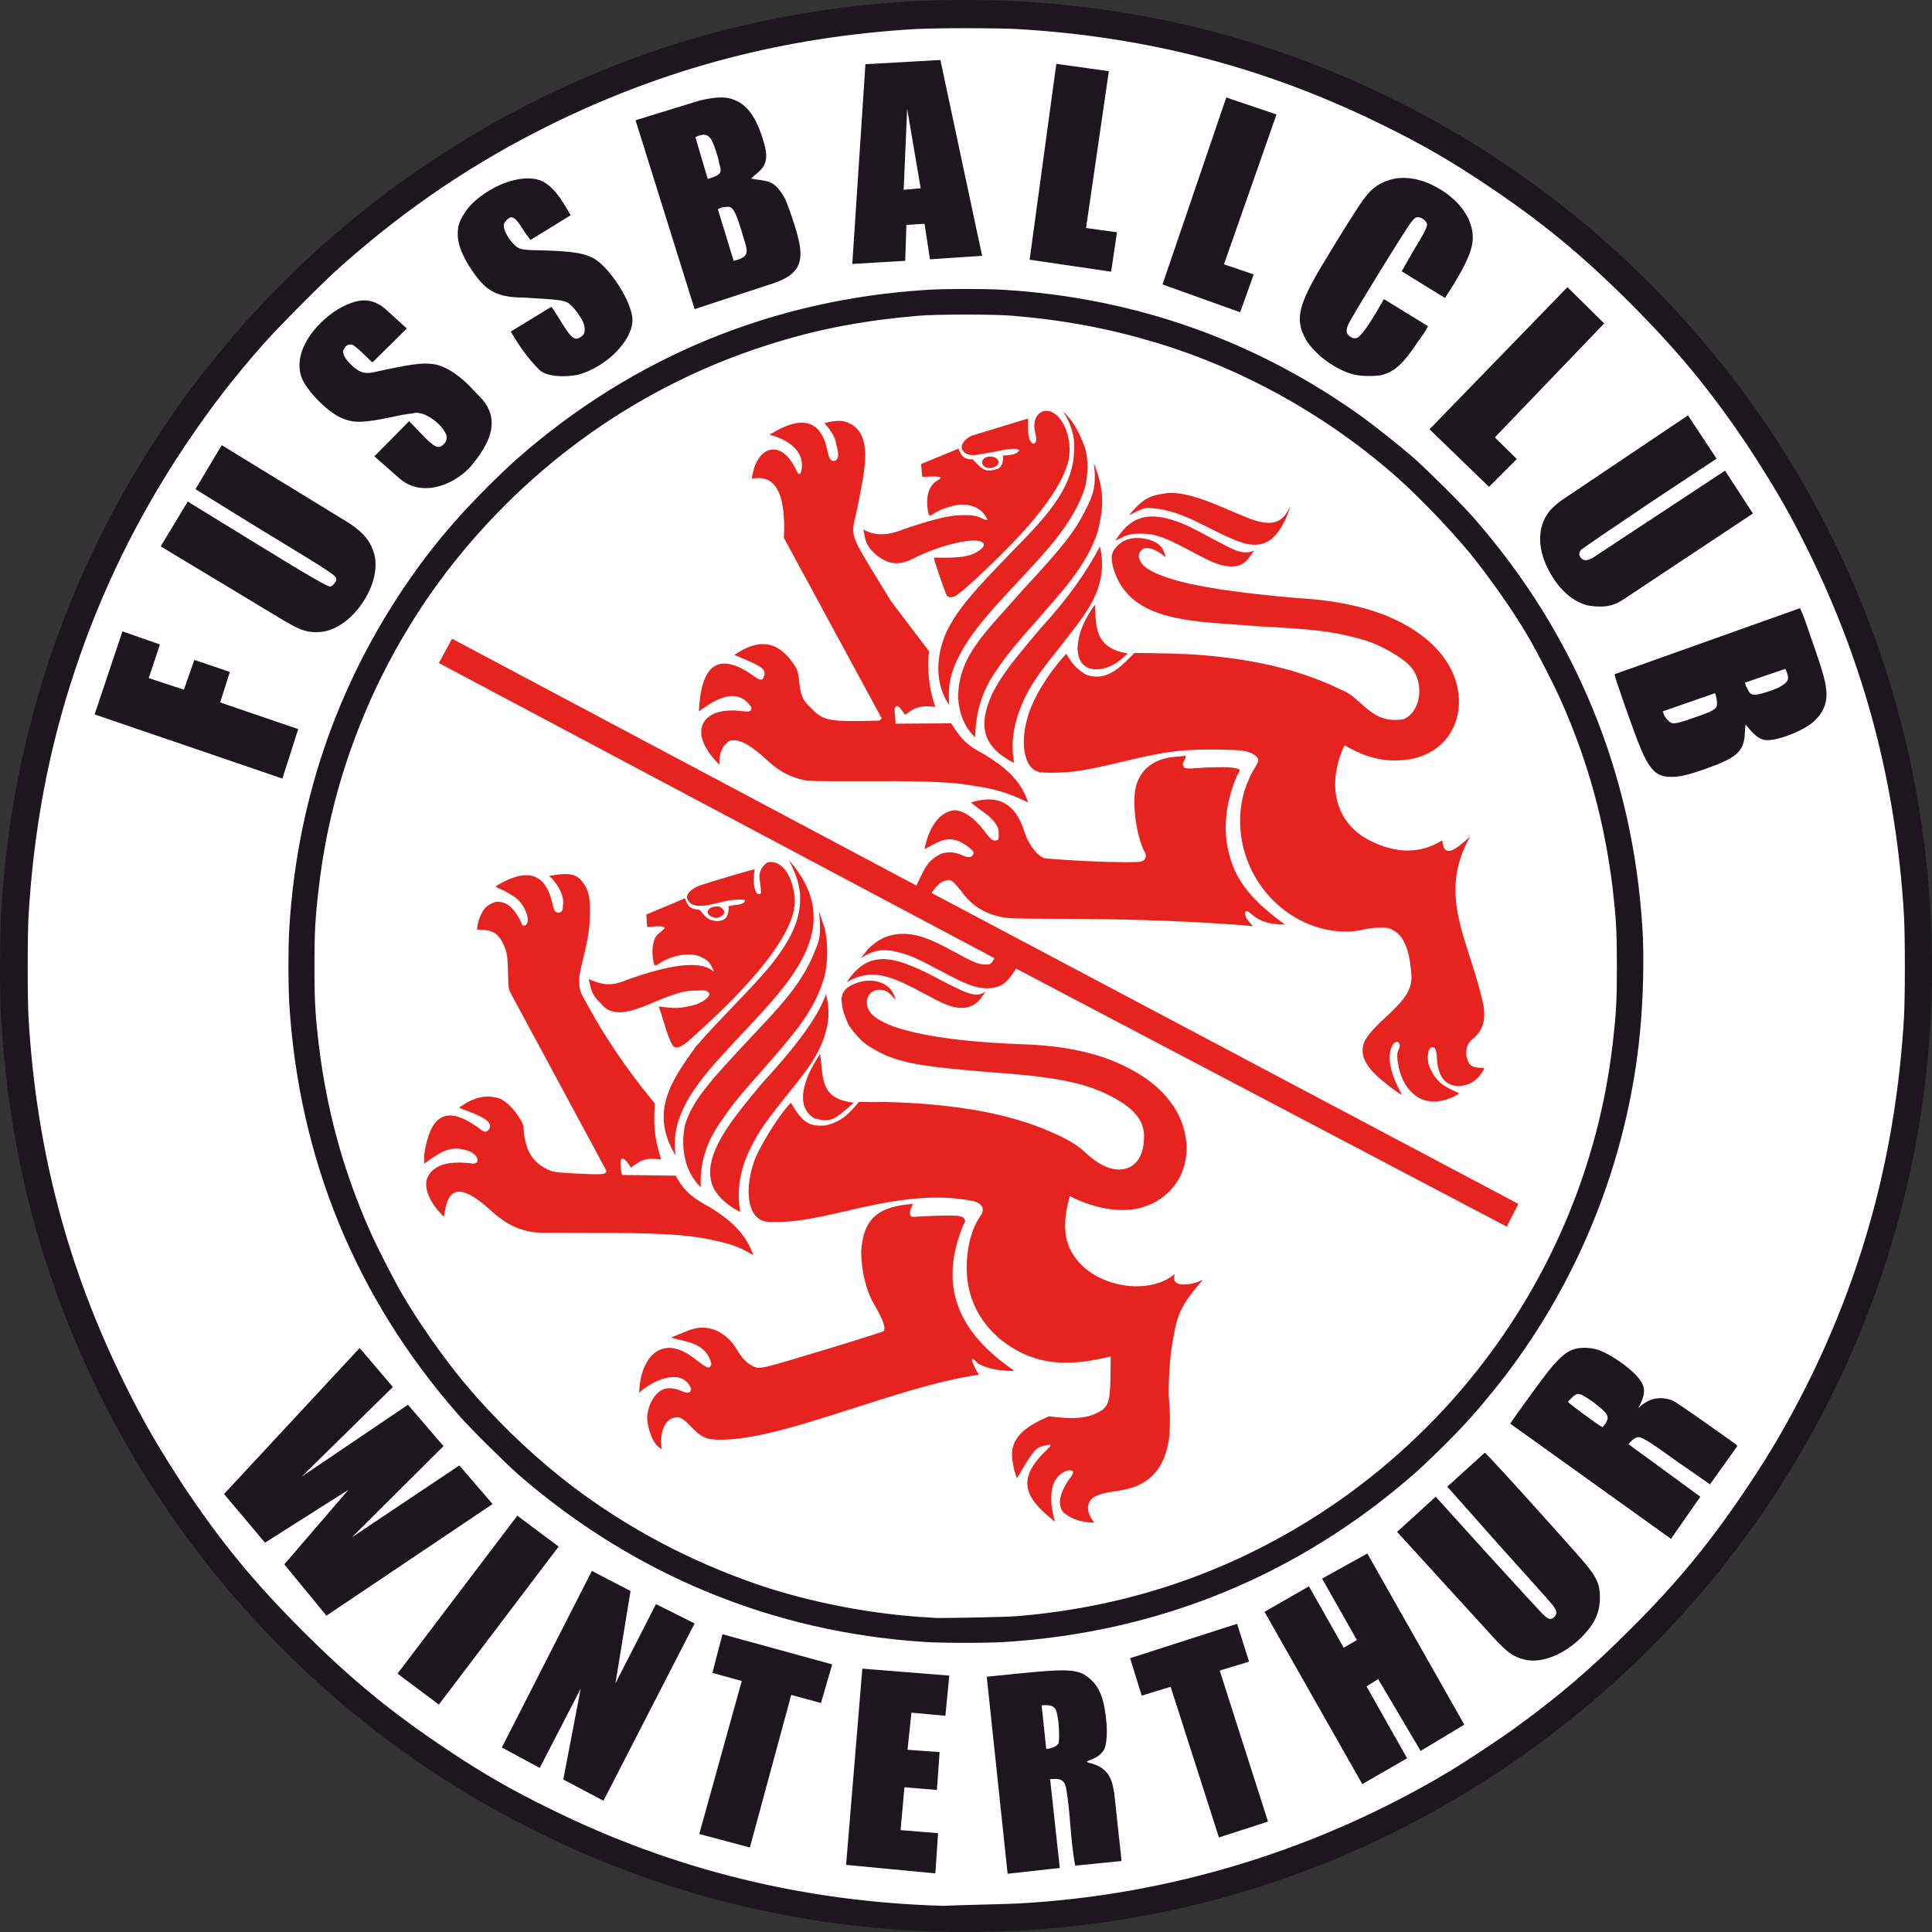 <svg width="50" height="50" viewBox="0 0 50 50" fill="none" xmlns="http://www.w3.org/2000/svg">
<rect x="0" y="0" width="50" height="50" fill="#333333" stroke="none"/>
<g clip-path="url(#clip0_4515_9811)">
<path d="M49.785 24.978C49.785 38.685 38.686 49.803 24.997 49.803C11.308 49.803 0.209 38.685 0.209 24.978C0.209 11.27 11.308 0.153 24.997 0.153C38.686 0.153 49.785 11.27 49.785 24.978Z" fill="white"/>
<path d="M13.398 39.225L14.448 40.025L13.398 39.225ZM27.506 39.125C27.326 38.865 27.506 38.525 27.666 38.285C27.817 38.105 27.806 38.035 27.637 38.055C27.077 38.225 27.177 38.975 27.306 39.385C26.617 38.835 26.277 38.385 26.957 37.655C27.206 37.405 27.317 37.335 26.947 37.435C26.717 37.495 26.507 37.975 26.317 38.255C26.207 37.975 26.167 37.635 26.207 37.475C26.317 37.005 26.857 36.785 27.147 36.655C27.686 36.715 28.157 36.755 28.546 36.475C28.746 36.305 28.736 36.035 28.746 35.105C27.826 35.325 26.857 35.435 25.897 34.666C25.307 34.176 25.027 33.546 25.017 32.826C25.017 32.366 25.107 31.866 25.367 31.476C25.497 31.296 25.437 31.156 25.197 31.086C24.097 30.856 22.947 31.096 21.877 31.346C20.987 31.556 20.537 31.626 20.047 31.626C19.767 31.626 19.677 31.596 19.547 31.456C19.327 31.196 19.317 30.626 19.517 30.056C19.617 29.757 20.097 28.927 20.467 28.537C20.767 29.047 20.927 29.157 21.357 29.127C21.727 29.047 21.947 28.867 22.227 28.517C22.707 28.527 22.847 28.517 22.847 28.517C24.687 28.557 26.137 28.817 27.227 29.307C27.646 29.487 27.866 29.627 28.076 29.817C28.416 30.137 28.716 30.276 28.996 30.267C29.436 30.236 29.596 29.857 29.606 29.467C29.636 29.037 29.366 28.747 29.026 28.527C28.526 28.217 28.047 28.047 27.326 27.927C26.897 27.857 26.557 27.817 25.617 27.747C24.017 27.617 23.477 27.537 22.937 27.317C22.407 27.067 22.277 26.957 21.967 26.537C21.857 26.277 21.787 26.147 21.777 25.827C21.807 25.717 21.817 25.657 21.937 25.557C22.407 25.238 23.067 25.347 23.177 25.877C22.977 25.637 22.887 25.607 22.717 25.617C22.477 25.647 22.367 25.887 22.477 26.127C22.717 26.617 24.197 26.947 26.507 27.027C27.587 27.067 28.466 27.257 29.196 27.637C30.126 28.107 30.656 28.817 30.706 29.617C30.756 30.496 30.156 31.196 29.266 31.306C28.566 31.376 27.896 31.066 27.686 30.956C27.407 31.936 27.637 32.436 28.096 32.836C28.836 33.426 29.916 33.406 30.406 32.966C30.256 33.386 30.926 33.236 31.136 33.116C30.436 33.906 30.456 34.136 30.316 34.906C30.266 35.266 30.226 36.005 30.256 36.245C30.286 36.535 30.286 37.055 30.246 37.285C30.146 37.905 29.846 38.305 29.346 38.485C29.256 38.515 29.086 38.555 28.986 38.575C28.516 38.635 28.306 38.705 28.216 38.835C28.096 39.025 28.177 39.215 28.317 39.405C27.947 39.405 27.677 39.285 27.506 39.125ZM16.747 36.705C16.767 36.335 16.947 36.045 17.167 35.955C17.297 35.905 17.457 35.925 17.627 35.995C17.797 36.075 17.877 36.055 17.887 35.945C17.697 35.435 17.017 35.625 16.537 36.045C16.557 35.815 16.577 35.595 16.687 35.355C16.807 35.096 16.967 34.946 17.197 34.896C17.417 34.846 17.677 34.936 17.957 35.145C18.297 35.416 18.357 35.435 18.397 35.336C18.417 35.295 18.407 35.266 18.377 35.185C18.197 34.726 17.667 34.716 17.367 34.616C17.717 34.476 17.857 34.396 18.067 34.366C18.447 34.316 18.837 34.526 19.077 34.936C19.187 35.136 19.337 35.285 19.467 35.346C19.667 35.446 19.637 35.446 21.297 34.946C22.137 34.696 22.837 34.466 22.857 34.456C22.937 34.386 22.867 34.176 22.617 33.746C22.417 33.406 22.287 32.876 22.287 32.386C22.347 31.506 22.747 31.226 23.627 31.156C23.517 31.386 23.547 31.436 23.577 31.476C23.607 31.506 23.677 31.486 24.147 31.466C24.767 31.446 24.907 31.456 24.957 31.546C24.987 31.596 24.987 31.606 24.937 31.686C24.267 33.296 24.807 34.486 26.237 35.465C26.247 35.495 25.957 35.475 25.787 35.446C25.557 35.406 25.377 35.336 25.287 35.266C25.017 34.966 25.227 35.435 25.337 35.575C23.067 35.905 19.957 37.425 18.377 37.245C17.987 37.165 17.867 36.805 17.587 36.685C17.127 36.625 17.067 37.255 17.127 37.505C16.877 37.385 16.767 36.955 16.747 36.705ZM18.367 32.076C17.707 31.946 17.057 31.906 15.238 31.906C14.058 31.906 13.868 31.906 13.718 31.876C13.328 31.796 13.038 31.636 12.678 31.306C12.008 30.696 11.638 30.686 11.528 31.276C11.488 31.476 11.528 31.286 11.488 31.486C11.118 31.146 10.958 30.726 11.058 30.486C11.188 30.177 11.558 30.017 12.258 30.116C12.458 30.087 12.338 29.847 12.098 29.777C11.678 29.647 11.458 29.767 10.978 30.116C10.978 29.827 10.958 30.017 10.998 29.767C11.168 28.807 11.598 28.627 12.368 29.177C12.458 29.237 12.548 29.347 12.638 29.247C12.838 29.007 12.338 28.847 11.878 28.667C12.208 28.427 12.568 28.287 12.968 28.447C13.128 28.527 13.318 28.727 13.448 28.937C13.538 29.087 13.548 29.117 13.558 29.287C13.608 29.817 13.818 30.127 14.248 30.297C14.358 30.337 14.488 30.357 15.277 30.387C15.588 30.396 15.688 30.387 15.697 30.306L13.208 25.687C13.158 25.597 13.158 25.557 13.148 25.177C13.138 24.738 13.118 24.608 13.008 24.398C12.898 24.178 12.758 24.078 12.508 24.068L12.348 24.058C12.358 23.858 12.428 23.678 12.538 23.518C12.608 23.428 12.788 23.328 12.888 23.338C12.988 23.338 13.108 23.378 13.198 23.458C13.278 23.518 13.448 23.748 13.488 23.878C13.518 23.968 13.568 23.978 13.618 23.928C13.728 23.818 13.598 23.458 13.388 23.268C13.318 23.208 13.188 23.128 13.058 23.058C12.938 22.998 12.828 22.958 12.828 22.948C12.848 22.908 13.138 22.758 13.298 22.708C13.808 22.538 14.128 22.738 14.278 23.308C14.298 23.398 14.328 23.498 14.338 23.528C14.358 23.608 14.448 23.648 14.518 23.598C14.558 23.568 14.568 23.548 14.568 23.438C14.628 23.128 14.338 22.768 14.208 22.668C14.838 22.558 14.968 22.638 15.158 22.948C15.248 23.128 15.268 23.268 15.268 23.618C15.268 23.988 15.217 24.308 15.088 24.828C14.988 25.218 14.978 25.347 14.998 25.527C15.018 25.677 15.038 25.717 15.248 26.087C15.668 26.857 16.258 27.717 16.817 28.397L16.947 28.557C16.897 29.297 16.977 29.527 17.107 30.006C16.607 29.937 16.507 30.107 16.328 30.216C15.998 29.697 16.038 30.177 16.098 30.407L17.487 30.427C17.727 30.876 18.007 31.046 18.377 31.246C19.007 31.636 19.327 31.996 19.497 32.486C19.067 32.216 18.767 32.166 18.367 32.076ZM26.297 25.067C26.117 25.337 25.987 25.567 25.557 25.577C25.257 25.577 25.017 25.487 24.327 25.117C23.707 24.788 23.477 24.688 23.177 24.628C22.847 24.548 22.597 24.588 22.277 24.798C22.447 24.598 22.437 24.568 22.577 24.458C22.847 24.238 23.097 24.158 23.437 24.168C23.777 24.188 24.087 24.298 24.667 24.618C25.147 24.878 25.287 24.948 25.447 24.957C25.617 24.968 25.637 24.977 25.737 24.798L11.358 17.159L11.698 16.529L23.717 22.918C23.967 22.388 24.017 22.278 24.347 22.098C24.517 22.038 24.717 22.048 24.887 22.128C25.047 22.208 25.157 22.198 25.187 22.108C25.207 22.048 25.197 22.038 25.087 21.938C24.567 21.528 24.307 21.788 23.927 21.978C24.007 21.538 24.247 21.008 24.707 20.968C24.957 20.988 25.207 21.158 25.477 21.508C25.637 21.728 25.697 21.768 25.787 21.748C25.837 21.738 25.847 21.738 25.847 21.598C25.847 21.458 25.837 21.428 25.767 21.318C25.617 21.088 25.367 20.978 25.127 20.768C25.827 20.548 26.277 20.778 26.517 21.538C26.597 21.808 26.817 22.128 27.017 22.208C27.097 22.228 28.646 22.338 29.456 22.308C29.686 22.288 29.686 22.128 29.596 21.998C29.396 21.548 29.306 20.798 29.386 20.408C29.476 19.979 29.776 19.698 30.236 19.609C30.396 19.579 30.556 19.579 30.686 19.559C30.686 19.709 30.556 19.729 30.636 19.849C30.706 19.928 30.886 19.869 31.366 19.858C31.796 19.849 31.886 19.858 31.956 19.878C32.126 19.909 32.106 19.919 32.006 20.088C31.706 20.818 31.596 21.598 31.906 22.408C32.096 22.878 32.416 23.318 33.256 23.928C32.896 23.918 32.676 23.888 32.396 23.668C32.256 23.538 32.216 23.558 32.226 23.668C32.256 23.768 32.236 23.758 32.426 23.968C31.206 23.858 29.356 23.778 27.377 23.778C26.397 23.778 26.147 23.768 25.997 23.748C25.487 23.658 25.137 23.438 24.867 23.048C24.617 22.748 24.607 22.738 24.387 22.818C24.307 22.858 24.177 22.998 24.107 23.108L39.295 31.156L38.996 31.746L26.297 25.067ZM18.487 30.786C18.267 30.366 18.377 29.857 18.837 29.167C19.047 28.857 19.267 28.577 19.737 28.017C20.797 26.867 21.207 26.207 21.377 25.727C21.507 26.247 21.417 26.557 21.327 26.847C21.187 27.257 20.987 27.577 20.427 28.267C19.807 29.037 19.647 29.267 19.447 29.667C19.037 30.447 19.107 31.096 19.157 31.366C18.857 31.216 18.637 31.026 18.487 30.786ZM17.727 29.117C17.917 28.497 18.297 28.057 19.517 26.757C20.077 26.157 20.647 25.587 21.007 24.808C21.187 24.368 21.267 24.308 21.197 23.588C21.377 24.128 21.337 23.988 21.377 24.208C21.397 24.308 21.407 24.488 21.407 24.658C21.407 25.087 21.327 25.417 21.107 25.867C20.877 26.337 20.557 26.757 19.747 27.677C19.157 28.337 18.947 28.597 18.717 28.937C18.257 29.557 18.107 30.137 18.137 30.726C17.717 30.326 17.607 29.697 17.727 29.117ZM18.017 27.077C18.627 26.367 19.307 25.737 19.917 25.017C20.467 24.338 20.707 23.808 20.707 23.268C20.717 22.908 20.577 22.578 20.417 22.258C21.877 23.918 20.557 25.317 19.257 26.697C18.377 27.657 17.287 28.667 17.487 29.907C16.817 28.807 17.337 28.007 18.017 27.077ZM21.087 28.947C20.477 28.597 20.917 27.717 21.227 27.277C21.307 27.927 21.227 28.437 22.097 28.537C21.537 29.037 21.487 29.037 21.087 28.947ZM36.916 28.487C36.516 28.387 36.226 27.987 36.166 27.417C36.156 27.287 36.156 27.247 36.196 27.167C36.226 27.097 36.236 27.057 36.216 27.017C36.186 26.937 36.106 26.947 36.046 27.037C35.886 27.307 35.956 27.747 36.286 28.337C36.136 28.267 35.736 27.947 35.586 27.797C35.266 27.477 35.186 27.197 35.336 26.907C35.626 26.447 36.136 26.167 36.416 25.707C36.526 25.497 36.546 25.377 36.516 25.098C36.456 24.508 36.306 24.198 36.026 24.058C35.936 24.008 35.896 24.008 35.696 24.008C35.536 24.008 35.416 24.028 35.276 24.058C34.796 24.178 34.176 24.088 33.656 23.818C32.486 23.218 31.856 21.848 32.176 20.578C32.236 20.338 32.366 20.038 32.476 19.869C32.526 19.788 32.566 19.709 32.566 19.679C32.566 19.599 32.456 19.509 32.296 19.459C32.156 19.419 32.096 19.409 31.586 19.399C30.616 19.389 30.226 19.429 29.026 19.718C28.067 19.948 27.727 19.998 27.206 19.998C26.937 19.998 26.887 19.988 26.807 19.948C26.457 19.779 26.397 19.069 26.657 18.369C26.967 17.569 27.596 16.919 27.596 16.919C27.756 17.199 27.887 17.329 28.107 17.459C28.636 17.659 29.016 17.249 29.356 16.899C29.866 16.899 30.696 16.919 31.046 16.949C32.306 17.049 33.566 17.289 34.706 17.849C35.256 18.049 35.476 18.769 36.336 18.609C36.696 18.449 36.846 17.899 36.636 17.449C36.556 17.279 36.426 17.149 36.186 16.989C35.796 16.739 35.486 16.599 35.026 16.489C34.446 16.339 33.936 16.279 32.576 16.209C30.956 16.069 29.236 16.149 28.816 14.71C28.746 14.46 28.756 14.33 28.846 14.21C29.116 13.83 29.576 13.92 29.756 13.97C30.006 14.06 30.106 14.16 30.166 14.42C30.006 14.28 29.746 14.13 29.596 14.2C29.486 14.26 29.446 14.36 29.496 14.49C29.566 14.669 29.786 14.809 30.246 14.96C30.906 15.179 31.976 15.339 33.586 15.479C34.646 15.539 35.756 15.749 36.616 16.319C37.376 16.819 37.786 17.509 37.756 18.239C37.716 19.019 37.156 19.599 36.326 19.669C35.646 19.738 35.176 19.499 34.796 19.289C34.276 20.398 34.626 21.388 35.526 21.788C36.106 22.068 36.736 22.118 37.326 21.748C37.366 22.268 37.726 21.938 38.046 21.648C37.166 23.218 38.046 24.358 38.396 26.037C38.446 26.407 38.386 26.657 38.116 26.887C37.976 27.007 37.946 27.087 37.946 27.297C38.006 27.647 38.156 27.627 38.416 27.637C38.276 27.957 38.016 28.097 37.756 28.107C37.406 28.107 37.206 27.857 37.186 27.367C37.176 27.177 37.146 27.097 37.066 27.097C36.946 27.097 36.896 27.467 37.036 27.697C37.216 28.057 37.426 28.137 37.766 28.297C37.486 28.487 37.156 28.537 36.916 28.487ZM17.407 27.057C17.247 26.767 17.187 26.417 17.047 26.047C17.497 26.107 17.597 26.097 17.937 26.017C18.107 25.977 18.307 25.857 18.347 25.767C18.367 25.717 18.367 25.707 18.317 25.667C18.267 25.627 18.237 25.627 18.007 25.637C17.157 25.607 16.078 26.647 15.547 25.967C15.357 25.777 15.307 25.707 15.238 25.337C15.818 25.607 16.047 25.407 16.427 25.288C17.557 24.907 18.187 24.887 18.477 25.148C18.367 24.867 18.297 24.848 18.167 24.778C17.897 24.628 17.397 24.708 17.057 24.938C16.937 25.017 16.927 25.008 16.897 24.788C16.867 24.608 16.897 24.388 16.957 24.268C16.977 24.218 17.047 24.158 17.097 24.118C17.147 24.078 17.197 24.038 17.197 24.018C17.197 23.978 17.097 23.958 16.927 23.978C16.787 23.998 16.747 23.988 16.747 23.988L16.727 23.668L17.727 23.248C17.817 23.518 17.907 23.518 18.107 23.548C18.267 23.738 18.337 23.828 18.557 23.838C18.837 23.828 18.857 23.648 18.857 23.448C18.997 23.438 18.927 23.428 19.057 23.418C19.217 23.408 19.297 23.338 19.277 23.298C19.257 23.268 18.997 23.278 18.857 23.308C18.577 23.338 17.957 23.608 17.797 23.288C17.727 23.158 17.877 23.018 18.057 22.938C18.187 22.878 19.517 22.488 19.527 22.498C19.537 22.508 19.507 22.608 19.507 22.708C19.497 22.988 19.567 23.168 19.667 23.138C19.697 23.128 19.697 23.098 19.687 22.978C19.677 22.898 19.667 22.798 19.657 22.748C19.637 22.618 19.687 22.478 19.777 22.388C19.847 22.318 19.877 22.308 19.947 22.308C20.207 22.308 20.427 22.558 20.527 22.988C20.607 23.318 20.577 23.568 20.417 23.938C20.127 24.608 19.357 25.537 18.207 26.587C17.767 26.997 17.687 27.057 17.567 27.097C17.497 27.117 17.477 27.117 17.407 27.057ZM24.017 25.767C23.387 25.427 23.137 25.317 22.857 25.258C22.527 25.177 22.197 25.247 21.917 25.417C22.487 24.528 23.187 24.788 24.047 25.207C25.017 25.717 25.247 25.847 25.507 25.657C25.367 25.877 25.187 26.177 24.667 26.057C24.437 25.997 24.227 25.877 24.017 25.767ZM18.427 23.728C18.227 23.648 18.317 23.458 18.547 23.458C18.617 23.458 18.647 23.468 18.697 23.518C18.777 23.598 18.757 23.668 18.647 23.718C18.567 23.768 18.517 23.768 18.427 23.728ZM24.877 20.288C24.397 20.228 23.557 20.209 22.227 20.218C21.127 20.218 20.967 20.218 20.807 20.189C20.437 20.108 20.157 19.959 19.837 19.659C19.467 19.319 19.207 19.159 18.997 19.159C18.887 19.159 18.867 19.169 18.797 19.239C18.647 19.369 18.617 19.559 18.617 19.788C17.747 18.929 18.177 18.289 19.157 18.399C19.407 18.429 19.447 18.419 19.447 18.309C19.037 17.679 18.347 18.229 18.087 18.409C18.137 17.309 18.517 16.779 19.527 17.509C19.647 17.599 19.707 17.609 19.747 17.559C19.877 17.309 19.717 17.249 19.007 16.949C19.637 16.509 20.157 16.579 20.567 17.229C20.747 17.449 20.607 17.899 20.867 18.199C21.307 18.649 21.267 18.689 22.757 18.649C22.787 18.629 22.817 18.599 22.817 18.589L20.287 13.92C20.337 12.94 20.147 12.24 19.457 12.39C19.567 11.55 20.187 11.35 20.567 12.09C20.617 12.17 20.677 12.37 20.737 12.2C20.847 11.71 20.447 11.39 19.917 11.25C20.667 10.78 21.237 10.78 21.417 11.68C21.467 11.9 21.517 11.97 21.637 11.91C21.717 11.84 21.697 11.7 21.647 11.52C21.617 11.3 21.507 11.15 21.337 10.95C21.527 10.9 21.667 10.88 21.827 10.9C22.677 11.11 22.357 12.24 22.197 13.1C22.027 13.97 21.867 13.61 23.067 15.569L24.047 16.859C23.967 17.359 24.087 17.979 24.207 18.299C23.757 18.219 23.577 18.389 23.427 18.499C23.357 18.429 23.317 18.319 23.227 18.269C23.107 18.299 23.167 18.399 23.177 18.729L24.617 18.719C24.897 19.179 25.087 19.319 25.467 19.519C25.947 19.808 26.427 20.178 26.607 20.768C25.877 20.408 25.467 20.378 24.877 20.288ZM25.677 17.959C25.897 17.519 26.157 17.169 26.957 16.229C27.637 15.489 28.127 14.79 28.466 14.14C28.706 15.199 28.107 15.869 27.537 16.609C26.907 17.399 26.727 17.649 26.537 18.029C26.257 18.609 26.137 19.159 26.247 19.748C25.417 19.319 25.307 18.779 25.677 17.959ZM24.797 18.049C24.797 16.959 25.537 16.339 26.467 15.269C27.486 14.17 27.806 13.77 28.076 13.23C28.256 12.88 28.396 12.61 28.306 11.98C28.616 12.75 28.546 13.19 28.406 13.77C28.116 14.649 27.456 15.339 26.857 16.029C26.297 16.659 26.017 16.999 25.817 17.309C25.387 17.889 25.247 18.499 25.237 19.079C24.947 18.819 24.817 18.429 24.797 18.049ZM24.487 16.369C24.727 15.869 25.067 15.439 25.907 14.57C26.727 13.7 27.806 12.79 27.797 11.63C27.826 11.31 27.716 10.97 27.517 10.65C27.806 10.92 27.997 11.32 28.096 11.65C28.166 11.91 28.157 12.29 28.087 12.58C27.977 12.99 27.697 13.49 27.287 14C27.077 14.26 26.807 14.56 26.247 15.159C25.517 15.939 25.207 16.319 24.947 16.749C24.577 17.379 24.527 17.739 24.567 18.249C24.177 17.679 24.227 16.969 24.487 16.369ZM28.287 17.319C28.037 17.279 27.907 17.109 27.887 16.799C27.896 16.379 28.087 15.989 28.337 15.649C28.366 16.159 28.306 16.779 29.186 16.909C28.876 17.219 28.606 17.339 28.287 17.319ZM24.507 15.419C24.477 15.389 24.167 14.49 24.167 14.43C24.567 14.44 25.027 14.44 25.257 14.3C25.477 14.18 25.527 14.06 25.367 14.01C25.117 13.92 24.277 14.13 23.687 14.43C23.297 14.639 23.017 14.63 22.687 14.37C22.327 14.06 22.407 13.87 22.337 13.7C22.687 13.9 23.047 13.84 23.427 13.68C24.247 13.41 24.597 13.33 24.947 13.33C25.167 13.33 25.287 13.35 25.427 13.42C25.567 13.49 25.587 13.47 25.487 13.33C25.357 13.14 25.107 13.04 24.837 13.06C24.597 13.09 24.307 13.19 24.137 13.31C24.107 13.33 24.067 13.35 24.057 13.34C24.017 13.32 23.987 13.09 23.997 12.93C24.007 12.72 24.087 12.56 24.207 12.47C24.357 12.37 24.427 12.34 24.177 12.33L23.867 12.34L23.837 12.01L24.807 11.61C24.877 11.8 24.947 11.89 25.177 11.89C25.427 12.16 25.507 12.23 25.797 12.14C25.907 12.12 25.977 11.96 25.957 11.79C26.127 11.78 26.307 11.77 26.377 11.66C26.377 11.61 26.197 11.6 25.997 11.64C25.767 11.69 25.257 11.78 25.177 11.78C25.067 11.78 24.957 11.73 24.917 11.66C24.837 11.54 24.937 11.38 25.137 11.28L26.607 10.83C26.607 10.97 26.607 10.88 26.607 11.07C26.607 11.31 26.637 11.4 26.717 11.47C26.737 11.49 26.757 11.49 26.787 11.46C26.827 11.42 26.827 11.35 26.787 11.18C26.697 10.8 26.937 10.53 27.236 10.67C27.576 10.84 27.776 11.48 27.637 11.98C27.506 12.46 27.077 13.11 26.407 13.84C25.967 14.32 25.057 15.189 24.827 15.349C24.717 15.459 24.567 15.489 24.507 15.419ZM30.926 14.32C30.296 13.98 30.046 13.87 29.736 13.82C29.166 13.78 29.156 13.87 28.866 13.99C29.246 13.38 29.686 13.24 30.386 13.47C30.626 13.55 30.846 13.65 31.376 13.94C31.906 14.22 32.156 14.38 32.456 14.25C32.346 14.4 32.266 14.57 32.046 14.639C31.656 14.729 31.276 14.5 30.926 14.32ZM32.196 14.06C31.356 13.79 30.716 13.22 29.806 13.15C29.616 13.12 29.486 13.2 29.216 13.34C29.616 12.85 29.796 12.82 30.216 12.76C30.576 12.74 30.976 12.84 31.736 13.17C32.406 13.44 33.086 13.86 33.386 13.1C33.346 13.34 33.136 13.72 33.016 13.84C32.816 14.08 32.536 14.15 32.196 14.06ZM25.527 12.1C25.397 12.05 25.377 11.92 25.487 11.85C25.637 11.76 25.877 11.85 25.837 11.99C25.817 12.08 25.647 12.14 25.527 12.1ZM11.908 37.945L12.708 38.895L11.908 37.945Z" fill="#E6231E"/>
<path d="M23.777 49.973C20.247 49.793 16.927 48.923 13.828 47.373C8.378 44.654 4.109 40.025 1.819 34.396C0.759 31.786 0.169 29.087 0.019 26.167C-0.011 25.677 -0.001 24.318 0.019 23.818C0.169 20.908 0.769 18.189 1.819 15.6C4.109 9.961 8.388 5.351 13.828 2.622C16.938 1.062 20.237 0.202 23.817 0.022C24.307 -0.007 25.667 -0.007 26.167 0.022C29.747 0.202 33.046 1.062 36.166 2.622C41.615 5.351 45.885 9.961 48.175 15.6C49.625 19.179 50.225 23.088 49.925 26.997C49.325 34.616 45.255 41.544 38.866 45.804C35.306 48.183 31.246 49.593 26.997 49.923C26.027 50.003 24.657 50.023 23.777 49.973ZM26.337 49.263C30.266 49.053 34.126 47.873 37.526 45.834C37.956 45.574 38.896 44.954 39.286 44.664C40.356 43.884 41.175 43.184 42.165 42.194C43.435 40.934 44.295 39.875 45.255 38.435C45.885 37.495 46.325 36.715 46.815 35.736C48.275 32.776 49.075 29.697 49.275 26.337C49.305 25.777 49.305 24.258 49.275 23.698C49.075 20.308 48.265 17.229 46.795 14.25C46.315 13.27 45.885 12.54 45.265 11.59C44.305 10.15 43.445 9.101 42.185 7.841C40.925 6.581 39.876 5.721 38.436 4.762C37.496 4.132 36.756 3.712 35.776 3.232C32.796 1.762 29.736 0.952 26.327 0.752C25.787 0.722 24.237 0.722 23.687 0.752C20.297 0.952 17.218 1.762 14.238 3.232C12.278 4.202 10.568 5.351 8.868 6.851C8.408 7.251 7.238 8.431 6.828 8.891C6.008 9.821 5.428 10.58 4.759 11.58C3.559 13.38 2.619 15.3 1.939 17.349C1.259 19.389 0.869 21.468 0.739 23.708C0.709 24.258 0.709 25.808 0.739 26.347C0.939 29.757 1.749 32.816 3.219 35.795C3.699 36.775 4.129 37.505 4.749 38.455C5.708 39.895 6.568 40.944 7.828 42.204C9.088 43.464 10.138 44.324 11.578 45.284C12.518 45.913 13.258 46.334 14.238 46.813C17.427 48.393 20.827 49.223 24.417 49.323C24.807 49.303 25.867 49.283 26.337 49.263ZM21.897 48.263L22.317 43.184L24.567 43.364L24.467 44.404L23.587 44.324L23.487 45.284L24.317 45.344L24.247 46.324L23.407 46.254L23.307 47.363L24.277 47.443L24.207 48.483L21.897 48.263ZM26.077 48.493L25.537 43.394L26.227 43.324C27.697 43.174 27.937 43.184 28.247 43.484C28.477 43.704 28.587 44.014 28.637 44.604C28.657 44.874 28.637 45.154 28.577 45.274C28.517 45.384 28.397 45.484 28.247 45.534C28.177 45.564 28.127 45.584 28.127 45.594C28.127 45.604 28.187 45.624 28.267 45.644C28.437 45.694 28.567 45.774 28.666 45.904C28.756 46.023 28.797 46.163 28.837 46.413L29.026 48.163L27.827 48.283C27.697 47.623 27.707 46.913 27.587 46.254C27.527 46.014 27.377 46.033 27.177 46.044L27.427 48.343L26.077 48.493ZM27.387 45.134C27.417 45.084 27.417 44.754 27.387 44.534C27.337 44.224 27.337 44.104 26.957 44.134L27.077 45.264C27.167 45.254 27.307 45.224 27.387 45.134ZM18.097 47.463L19.197 43.504L18.437 43.294L18.697 42.294L21.537 43.074L21.247 44.074L20.477 43.864L19.407 47.813L18.097 47.463ZM30.296 43.654L29.547 43.884L29.247 42.914L32.016 42.024L32.326 43.004L31.566 43.234L32.816 47.143L31.546 47.553L30.296 43.654ZM14.578 46.053L15.028 43.704L13.968 45.754L12.988 45.224L15.318 40.655L16.318 41.175L15.928 43.564L16.977 41.514L17.977 42.014L15.618 46.603L14.578 46.053ZM32.726 41.714L33.876 41.054L34.776 42.644L35.116 42.444L34.216 40.855L35.386 40.205L37.896 44.634L36.766 45.314L35.666 43.454L35.366 43.644L36.416 45.504L35.256 46.173L32.726 41.714ZM10.288 43.314L13.388 39.225L14.458 40.025L11.358 44.114L10.288 43.314ZM39.426 42.944C39.186 42.874 39.066 42.804 38.766 42.504L36.156 39.645L37.156 38.735L38.486 40.205C39.206 40.995 39.856 41.704 39.926 41.774C40.076 41.914 40.136 41.934 40.226 41.844C40.306 41.764 40.296 41.694 40.186 41.544C40.136 41.474 39.506 40.775 38.786 39.975L37.456 38.475L38.426 37.595C38.456 37.585 40.636 40.005 41.026 40.465C41.325 40.825 41.406 41.005 41.406 41.344C41.406 41.654 41.316 41.914 41.115 42.164C40.645 42.754 39.936 43.084 39.426 42.944ZM23.937 42.494C20.007 42.244 16.398 40.755 13.408 38.155C13.048 37.835 12.158 36.955 11.838 36.585C9.208 33.576 7.738 29.987 7.488 25.997C7.458 25.558 7.458 24.458 7.488 24.008C7.698 20.588 8.818 17.449 10.808 14.7C11.328 13.98 11.898 13.32 12.608 12.61C12.898 12.32 13.258 11.98 13.408 11.85C16.418 9.221 20.007 7.751 23.997 7.501C24.447 7.471 25.537 7.471 25.987 7.501C29.407 7.711 32.546 8.831 35.296 10.82C35.636 11.07 36.216 11.53 36.586 11.85C36.946 12.17 37.836 13.05 38.156 13.42C40.785 16.429 42.255 20.029 42.505 24.008C42.555 24.758 42.525 25.867 42.445 26.697C42.125 30.057 40.816 33.296 38.696 35.935C38.236 36.505 37.956 36.825 37.396 37.385C37.106 37.675 36.746 38.015 36.596 38.145C33.586 40.775 29.986 42.244 26.007 42.494C25.587 42.524 24.347 42.524 23.937 42.494ZM26.347 41.824C29.317 41.574 32.006 40.625 34.426 38.995C35.836 38.045 37.146 36.835 38.206 35.496C40.146 33.056 41.376 30.117 41.736 27.017C41.825 26.247 41.845 25.917 41.845 25.008C41.845 24.098 41.825 23.768 41.736 22.998C41.535 21.318 41.105 19.719 40.406 18.149C40.226 17.739 39.786 16.879 39.556 16.489C39.156 15.799 38.546 14.94 38.036 14.31C37.546 13.72 36.766 12.9 36.196 12.39C34.386 10.78 32.196 9.551 29.896 8.861C28.697 8.501 27.527 8.281 26.197 8.171C25.747 8.131 24.227 8.131 23.777 8.171C22.467 8.281 21.287 8.491 20.117 8.851C16.858 9.831 13.968 11.79 11.808 14.48C10.808 15.719 9.948 17.189 9.358 18.659C8.788 20.059 8.418 21.498 8.248 22.998C8.158 23.768 8.138 24.098 8.138 25.008C8.138 25.917 8.158 26.247 8.248 27.017C8.448 28.697 8.878 30.297 9.578 31.866C9.758 32.276 10.198 33.136 10.428 33.526C10.848 34.246 11.478 35.136 11.998 35.766C12.738 36.655 13.628 37.525 14.518 38.235C15.938 39.365 17.558 40.265 19.317 40.904C20.677 41.404 22.337 41.744 23.787 41.844C23.987 41.854 24.207 41.874 24.277 41.874C24.547 41.874 25.997 41.854 26.347 41.824ZM7.358 40.485L9.018 38.555L6.858 39.925L5.798 38.665L9.308 34.886L10.168 35.895L7.808 38.215L10.558 36.355L11.478 37.425L9.108 39.785L11.888 37.925L12.748 38.925L8.448 41.814L7.358 40.485ZM39.086 36.845C39.096 36.815 39.656 36.035 39.896 35.715C40.296 35.176 40.526 34.966 40.776 34.906C40.946 34.866 41.166 34.876 41.336 34.926C41.736 35.056 42.345 35.516 42.485 35.776C42.605 35.986 42.535 36.195 42.395 36.445C42.675 36.175 42.955 36.135 43.265 36.235C43.385 36.295 43.665 36.485 44.355 36.975C44.915 37.375 44.975 37.395 44.955 37.435L44.255 38.415L43.435 37.845C42.645 37.275 42.475 37.175 42.375 37.195C42.305 37.215 42.235 37.265 42.145 37.375L44.005 38.735L43.245 39.825L39.086 36.845ZM41.245 36.295C41.035 36.145 40.916 36.075 40.846 36.075C40.745 36.075 40.656 36.205 40.576 36.275C40.586 36.315 41.435 36.935 41.475 36.935C41.736 36.645 41.575 36.565 41.245 36.295ZM2.449 18.489L3.169 16.339L4.139 16.679L3.849 17.549L4.759 17.849L5.029 17.079L5.948 17.389L5.698 18.179L7.718 18.869L7.308 20.149L2.449 18.489ZM42.995 20.069C42.795 19.999 42.645 19.809 42.465 19.379C42.315 19.039 41.766 17.469 41.785 17.449L46.585 15.739C46.615 15.799 46.655 15.899 46.715 16.059C47.175 17.369 47.235 17.579 47.265 17.869C47.295 18.189 47.185 18.449 46.945 18.669C46.715 18.879 46.155 19.119 45.825 19.149C45.535 19.199 45.355 18.969 45.175 18.749C45.155 18.939 45.165 18.879 45.155 18.989C45.135 19.449 44.935 19.619 44.135 19.899C43.945 19.969 43.715 20.039 43.615 20.059C43.405 20.119 43.125 20.119 42.995 20.069ZM43.765 18.599C44.365 18.399 44.435 18.349 44.435 18.209C44.435 18.119 44.425 18.049 44.385 17.939L43.035 18.409C43.065 18.539 43.125 18.599 43.195 18.669C43.275 18.749 43.365 18.739 43.765 18.599ZM45.725 17.909C46.085 17.799 46.275 17.669 46.275 17.549C46.275 17.469 46.235 17.379 46.205 17.309L45.155 17.669C45.205 17.769 45.135 17.669 45.225 17.829C45.305 18.009 45.375 18.019 45.725 17.909ZM7.958 16.339C7.788 16.299 7.688 16.259 7.378 16.079L4.159 14.14L4.859 12.98L6.568 14.03C8.128 14.99 8.478 15.18 8.548 15.18C8.588 15.18 8.678 15.09 8.698 15.03C8.728 14.9 8.748 14.92 6.628 13.63L5.059 12.66L5.738 11.52L9.038 13.54C9.418 13.79 9.598 14.02 9.688 14.35C9.878 15.09 9.178 16.179 8.408 16.339C8.228 16.369 8.128 16.369 7.958 16.339ZM41.086 15.669C40.715 15.569 40.386 15.29 40.136 14.86C39.776 14.25 39.766 13.64 40.106 13.22C40.146 13.17 40.276 13.05 40.396 12.96L43.685 10.75L44.425 11.87L42.675 13.03C41.736 13.66 40.946 14.2 40.916 14.23C40.855 14.31 40.855 14.38 40.925 14.45C40.995 14.52 41.086 14.51 41.215 14.44L44.645 12.18L45.365 13.29L42.095 15.46C41.805 15.659 41.596 15.749 41.086 15.669ZM10.348 12.39L9.688 11.81L10.588 10.9L10.878 11.2C11.248 11.59 11.338 11.62 11.458 11.52C11.548 11.45 11.578 11.35 11.548 11.25C11.428 10.95 10.938 10.6 10.678 10.7C10.558 10.71 10.318 10.75 10.158 10.79C9.428 10.94 9.198 10.95 8.918 10.85C8.588 10.74 8.098 10.29 7.868 9.901C7.628 9.491 7.758 8.941 8.218 8.441C8.488 8.151 8.758 7.971 9.058 7.851C9.378 7.731 9.648 7.731 9.968 7.991L10.528 8.501L9.638 9.381L9.398 9.151C9.278 9.031 9.148 8.931 9.118 8.921C9.028 8.901 8.958 8.931 8.908 9.021C8.868 9.081 8.868 9.101 8.898 9.181C8.928 9.301 9.148 9.521 9.298 9.601C9.418 9.661 9.518 9.671 9.728 9.621C10.588 9.431 10.938 9.381 11.198 9.421C11.538 9.461 11.938 9.731 12.348 10.2C12.988 10.78 12.738 11.43 12.148 12.11C11.668 12.6 10.888 12.85 10.348 12.39ZM36.996 11.11L40.566 7.431L41.516 8.371L38.686 11.32L39.256 11.88L38.536 12.6L36.996 11.11ZM13.958 9.571C13.668 9.281 13.448 8.971 13.218 8.581L14.268 7.941C14.278 7.941 14.378 8.091 14.488 8.271C14.808 8.801 14.888 8.851 15.088 8.671C15.148 8.611 15.148 8.471 15.088 8.331C15.038 8.211 14.878 7.991 14.778 7.901C14.638 7.771 14.598 7.761 13.548 7.701C12.738 7.701 12.498 7.441 12.118 6.851C11.938 6.541 11.868 6.341 11.848 6.121C11.838 5.901 11.868 5.761 11.988 5.571C12.108 5.371 12.228 5.241 12.438 5.082C12.998 4.662 13.678 4.502 14.058 4.702C14.298 4.832 14.498 5.082 14.768 5.571L13.728 6.211L13.568 5.991C13.338 5.611 13.248 5.551 13.108 5.701C13.048 5.761 13.038 5.791 13.038 5.851C13.038 5.961 13.158 6.181 13.288 6.311C13.428 6.461 13.478 6.471 14.068 6.481C14.798 6.501 15.098 6.551 15.338 6.671C15.768 6.891 16.368 7.831 16.368 8.281C16.368 8.821 15.678 9.511 14.948 9.701C14.628 9.761 14.158 9.761 13.958 9.571ZM35.036 9.691C34.546 9.571 33.986 9.141 33.776 8.751C33.516 8.261 33.606 7.891 34.206 6.881C34.746 5.981 35.176 5.301 35.316 5.122C35.496 4.882 35.686 4.742 35.946 4.662C36.276 4.552 36.696 4.602 37.076 4.792C37.726 5.112 38.116 5.631 38.116 6.151C38.116 6.431 37.976 6.771 37.626 7.351L37.396 7.711L36.276 7.021L36.526 6.581C36.876 6.001 36.956 5.851 36.926 5.781C36.896 5.701 36.786 5.621 36.696 5.621C36.646 5.621 36.606 5.641 36.536 5.731C36.436 5.831 34.986 8.191 34.896 8.391C34.836 8.531 34.836 8.621 34.906 8.681C34.976 8.751 35.056 8.771 35.126 8.741C35.196 8.711 35.356 8.521 35.606 8.101L35.816 7.741L36.956 8.441C36.846 8.641 36.836 8.651 36.696 8.841C36.316 9.421 36.076 9.631 35.736 9.711C35.526 9.741 35.236 9.741 35.036 9.691ZM30.086 7.361L31.736 2.522L33.036 2.962L31.676 6.841L32.446 7.101L32.096 8.081L30.086 7.361ZM17.977 8.001L16.448 3.112L18.107 2.602C18.447 2.522 18.687 2.502 18.867 2.542C19.277 2.642 19.527 2.942 19.727 3.552C19.797 3.782 19.907 4.082 19.747 4.322C19.667 4.442 19.537 4.522 19.437 4.622C19.857 4.702 20.017 4.622 20.307 5.122C20.387 5.291 20.577 5.831 20.647 6.121C20.827 6.801 20.667 7.111 20.017 7.331L17.977 8.001ZM19.187 5.961C19.027 5.451 18.967 5.351 18.827 5.351C18.667 5.371 18.727 5.351 18.577 5.411L18.987 6.751C19.477 6.631 19.327 6.481 19.187 5.961ZM18.617 4.242C18.577 4.032 18.487 3.762 18.427 3.652C18.337 3.442 18.157 3.462 17.997 3.552L18.317 4.632C18.667 4.522 18.687 4.482 18.617 4.242ZM26.647 6.721L27.337 1.652L28.697 1.842L28.107 5.901L28.907 6.011L28.756 7.031L26.647 6.721ZM22.057 6.831L22.397 1.662L24.337 1.552L25.417 6.621L24.067 6.711L23.927 5.791L23.457 5.821L23.427 6.751L22.057 6.831ZM23.827 4.872L23.477 2.812L23.387 4.912L23.827 4.872Z" fill="#1C171D"/>
</g>
<defs>
<clipPath id="clip0_4515_9811">
<rect width="50" height="50" fill="white"/>
</clipPath>
</defs>
</svg>
